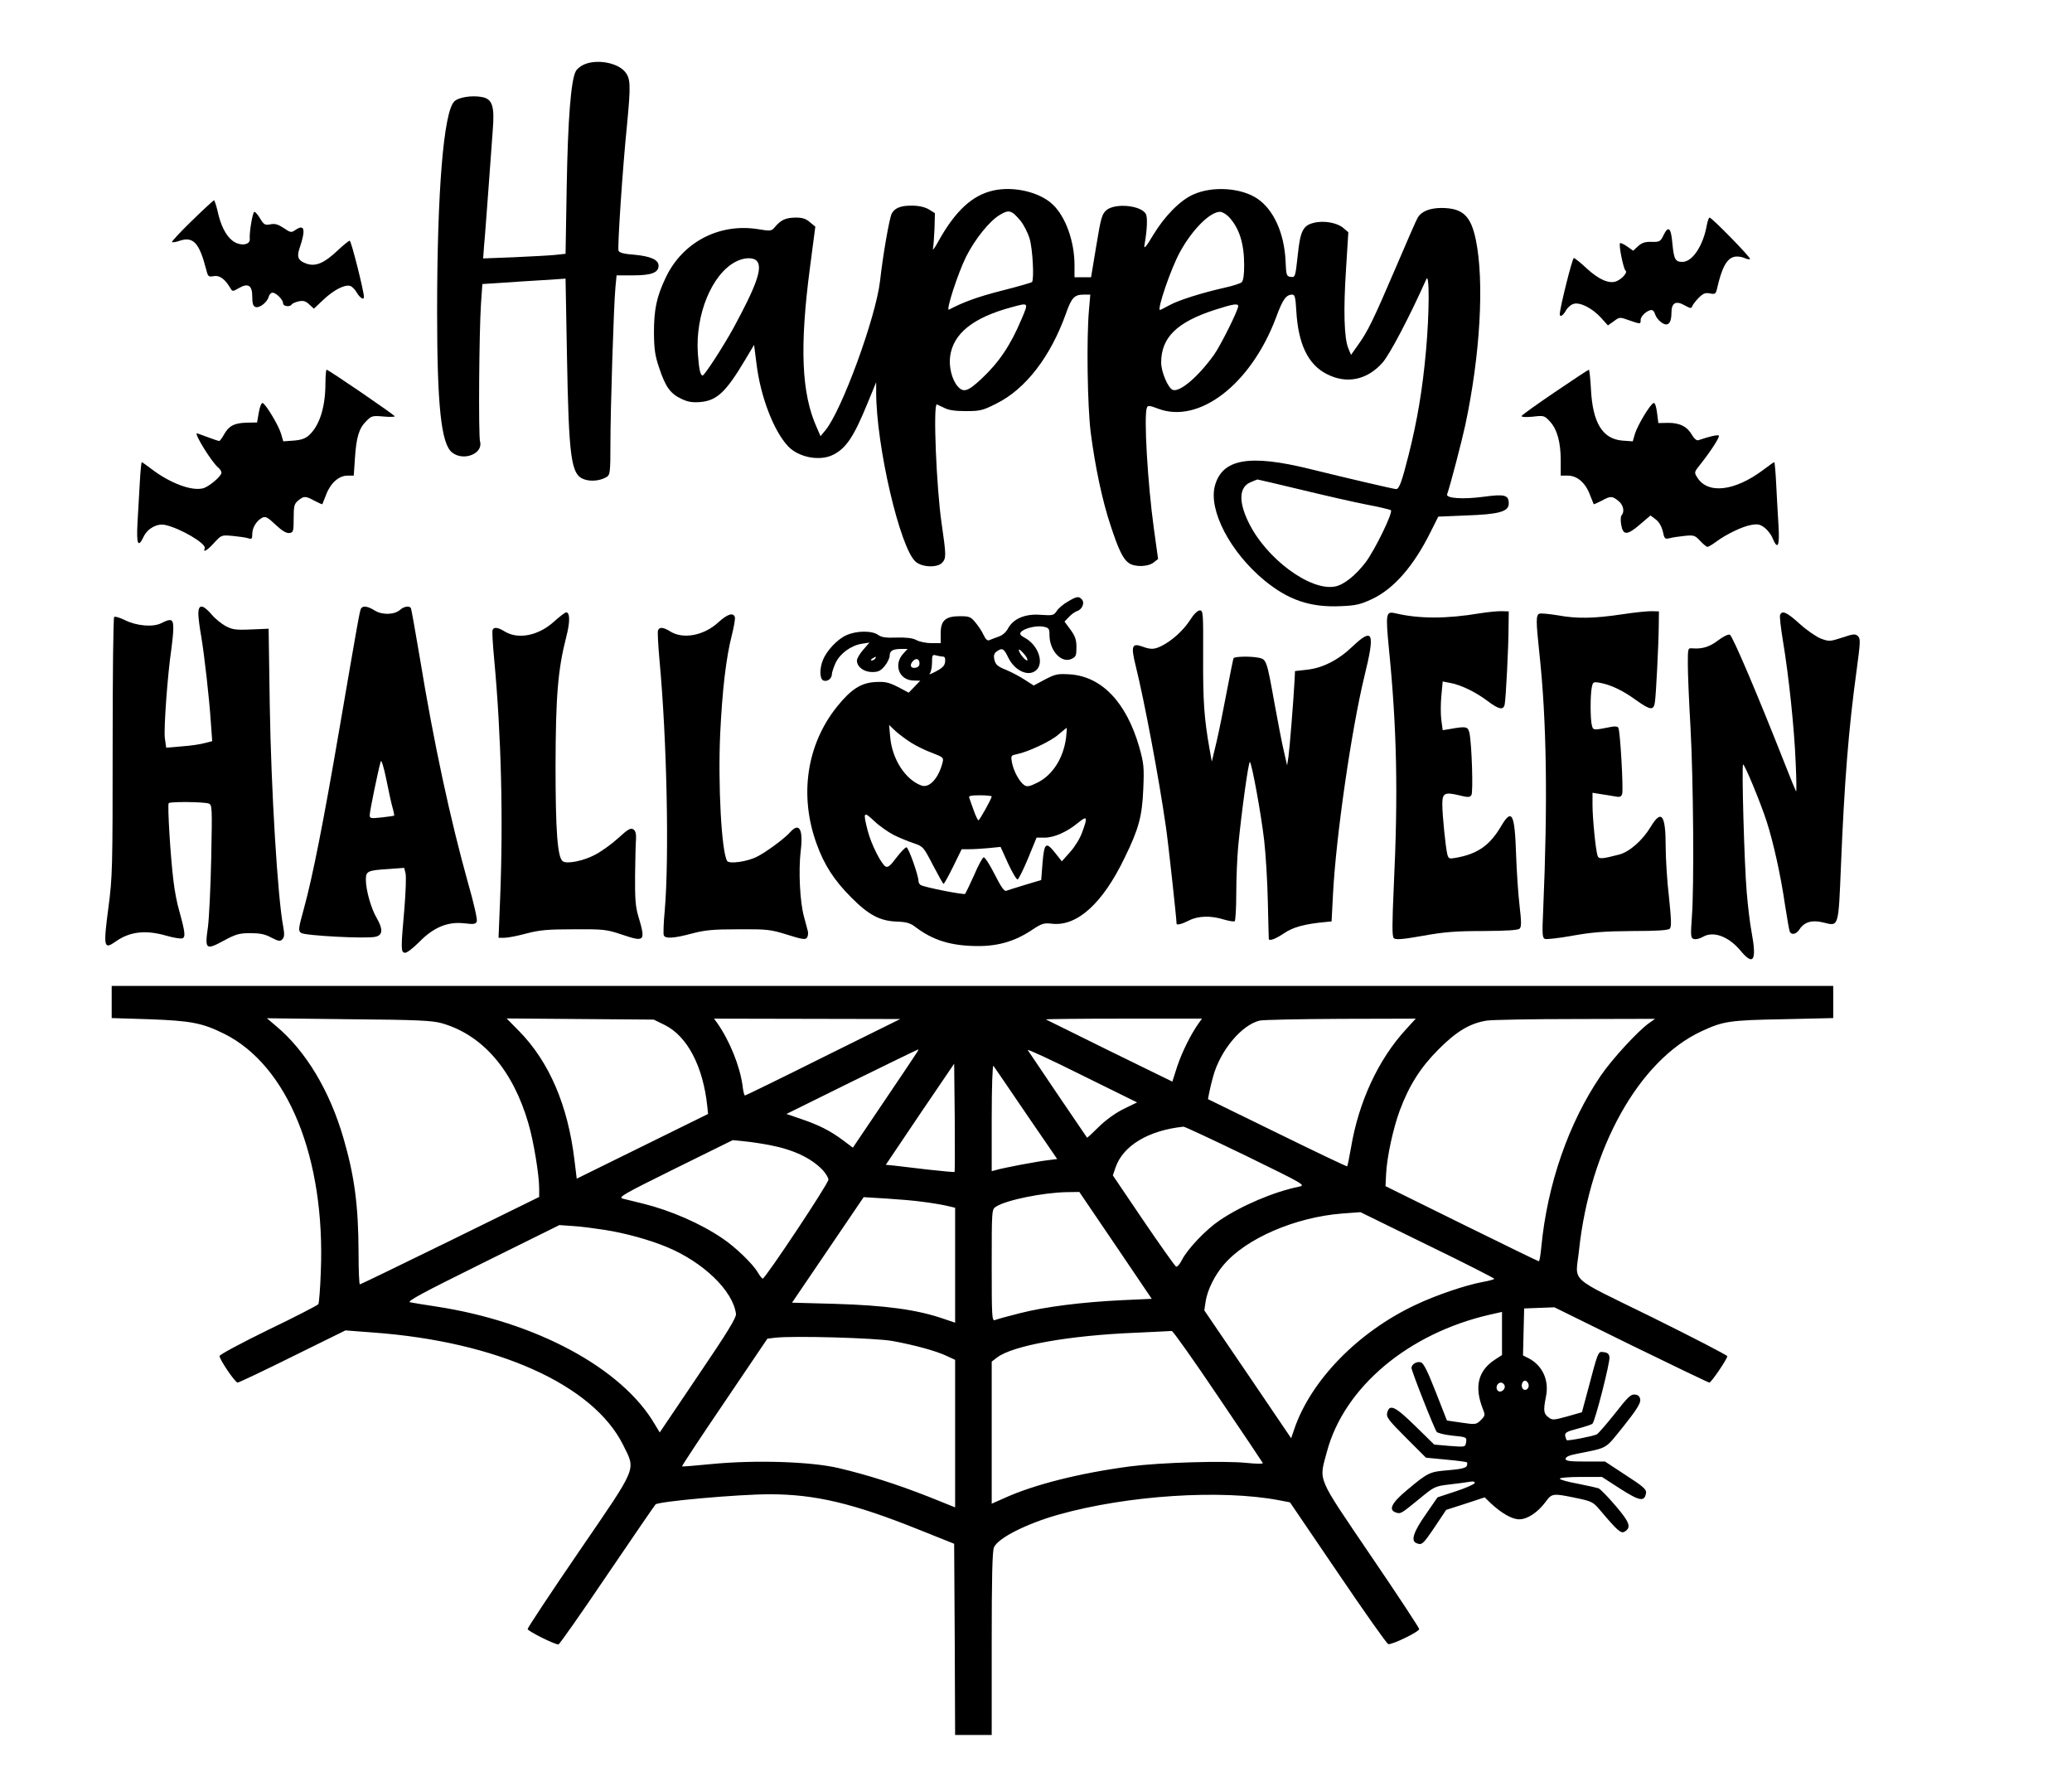 <?xml version="1.0" standalone="no"?>
<!DOCTYPE svg PUBLIC "-//W3C//DTD SVG 20010904//EN"
 "http://www.w3.org/TR/2001/REC-SVG-20010904/DTD/svg10.dtd">
<svg version="1.0" xmlns="http://www.w3.org/2000/svg"
 width="1076pt" height="930pt" viewBox="0 0 1076 930"
 preserveAspectRatio="xMidYMid meet">
<g transform="translate(0,930) scale(0.1,-0.1)"
fill="#000000" stroke="none">
<path d="M3033 8965 c-17 -7 -37 -23 -43 -35 -25 -46 -41 -251 -47 -597 l-6
-351 -56 -6 c-31 -3 -127 -8 -214 -12 l-158 -6 5 68 c4 38 13 166 22 284 9
118 19 260 23 315 10 124 -2 161 -56 171 -52 10 -123 -1 -144 -23 -55 -55 -89
-464 -89 -1093 0 -487 21 -686 78 -730 59 -47 162 -6 145 57 -9 32 -5 570 5
718 l7 100 95 6 c52 4 149 10 216 14 l121 8 7 -384 c10 -557 21 -636 92 -659
35 -12 85 -6 116 14 16 10 18 28 18 170 0 178 17 717 26 814 l6 62 87 0 c93 0
131 14 131 50 0 31 -41 49 -124 57 -55 4 -79 10 -84 21 -6 17 21 427 44 652
20 210 19 242 -11 278 -40 47 -146 66 -212 37z"/>
<path d="M5160 8311 c-111 -24 -200 -107 -288 -266 -18 -33 -30 -49 -27 -35 3
14 6 61 8 104 l2 79 -32 20 c-21 12 -52 19 -86 19 -58 1 -91 -12 -106 -41 -12
-21 -46 -216 -61 -351 -22 -189 -199 -673 -284 -775 l-25 -30 -20 46 c-79 176
-89 417 -35 828 l28 214 -28 23 c-20 18 -39 24 -72 24 -51 0 -78 -11 -108 -47
-20 -24 -23 -24 -90 -13 -202 32 -392 -68 -479 -252 -48 -101 -61 -166 -61
-288 1 -86 6 -119 28 -183 32 -96 57 -131 114 -158 33 -16 56 -20 97 -17 88 7
135 52 235 220 l46 77 13 -102 c21 -168 89 -345 163 -424 55 -59 167 -80 236
-44 67 34 107 95 178 269 l44 107 0 -51 c0 -280 124 -811 205 -881 34 -30 114
-32 138 -5 21 23 21 38 -3 203 -27 182 -45 619 -25 619 1 0 17 -8 36 -17 24
-13 57 -18 115 -18 73 0 87 3 158 39 152 75 282 244 362 469 29 82 44 97 92
97 l34 0 -7 -81 c-13 -148 -8 -496 9 -634 23 -178 60 -354 103 -483 42 -128
65 -175 95 -196 31 -22 100 -20 129 3 l23 18 -22 159 c-32 232 -53 585 -36
627 4 12 13 12 57 -5 214 -82 484 127 614 474 34 93 52 118 84 118 13 0 17
-14 21 -87 10 -170 61 -276 157 -325 103 -54 210 -32 290 58 37 41 141 239
228 434 17 38 16 -179 -2 -375 -18 -199 -45 -359 -90 -538 -36 -142 -49 -177
-65 -177 -11 0 -264 59 -450 105 -313 77 -453 52 -491 -88 -34 -127 80 -345
257 -491 124 -102 238 -141 395 -134 80 3 104 9 162 36 115 53 219 173 307
351 l39 78 143 6 c173 6 223 20 223 62 0 45 -21 50 -132 35 -106 -14 -195 -8
-188 13 16 44 77 279 94 358 78 364 100 747 55 964 -26 125 -68 164 -177 165
-61 0 -104 -17 -124 -49 -6 -9 -57 -125 -113 -257 -119 -278 -148 -337 -198
-406 l-36 -51 -14 34 c-22 52 -26 198 -12 411 l12 192 -26 22 c-31 27 -101 40
-152 27 -57 -13 -72 -42 -85 -171 -12 -110 -13 -113 -36 -110 -22 3 -24 8 -27
83 -7 145 -62 266 -146 323 -84 57 -233 67 -333 22 -68 -30 -149 -112 -208
-210 -36 -60 -49 -76 -46 -55 14 78 17 145 8 163 -24 46 -161 59 -206 20 -23
-21 -28 -40 -52 -185 l-27 -163 -43 0 -43 0 0 63 c0 123 -46 251 -112 314 -67
65 -202 97 -308 74z m140 -158 c17 -21 38 -63 47 -93 16 -54 24 -212 12 -225
-4 -3 -75 -24 -159 -45 -125 -32 -198 -59 -272 -98 -18 -9 46 188 89 275 46
91 121 185 175 217 48 29 61 25 108 -31z m1082 20 c54 -58 79 -138 79 -250 0
-50 -4 -80 -13 -89 -7 -6 -47 -19 -88 -28 -116 -26 -241 -65 -289 -92 -24 -13
-45 -24 -47 -24 -17 0 56 214 103 300 63 116 156 210 209 210 11 0 32 -12 46
-27z m-2451 -229 c30 -36 -3 -128 -123 -349 -54 -98 -149 -244 -159 -245 -12
0 -19 31 -25 113 -14 202 72 412 195 477 44 24 94 25 112 4z m1374 -301 c-56
-134 -117 -225 -207 -309 -71 -67 -95 -75 -125 -40 -30 35 -46 101 -39 155 16
119 119 202 321 256 88 24 87 25 50 -62z m1125 67 c0 -21 -91 -204 -126 -253
-81 -113 -176 -194 -213 -182 -24 7 -61 93 -61 142 0 130 81 210 279 274 93
30 121 35 121 19z m330 -954 c124 -30 277 -65 340 -77 63 -12 119 -25 123 -29
12 -11 -83 -206 -131 -270 -53 -69 -114 -118 -160 -126 -129 -24 -359 147
-449 335 -52 107 -48 181 10 206 18 8 34 14 37 15 2 0 106 -24 230 -54z"/>
<path d="M997 8154 c-60 -58 -106 -108 -104 -111 3 -3 22 0 41 7 70 23 101
-12 136 -147 10 -40 12 -42 40 -37 29 6 59 -15 86 -62 11 -18 12 -19 43 -1 49
29 71 16 71 -43 0 -34 4 -50 16 -54 20 -8 61 23 69 52 3 12 12 22 20 22 19 0
55 -36 55 -55 0 -16 35 -21 45 -6 3 5 19 12 36 16 24 5 36 2 55 -16 l24 -22
50 47 c54 51 111 80 139 71 9 -3 25 -18 34 -35 17 -28 37 -40 37 -22 0 29 -66
292 -74 292 -5 0 -33 -23 -62 -50 -69 -66 -114 -85 -160 -70 -45 15 -54 34
-39 79 34 100 27 130 -22 96 -20 -14 -25 -13 -60 11 -29 19 -45 24 -69 19 -28
-5 -34 -2 -53 30 -11 19 -25 35 -30 35 -9 0 -27 -108 -24 -140 4 -34 -52 -40
-91 -9 -34 27 -60 79 -76 152 -7 31 -16 57 -19 57 -3 -1 -55 -48 -114 -106z"/>
<path d="M8864 8133 c-19 -109 -75 -193 -127 -193 -37 0 -44 13 -52 93 -7 86
-21 98 -47 44 -15 -31 -20 -34 -61 -33 -35 1 -51 -5 -71 -23 l-25 -23 -31 22
c-17 12 -34 20 -37 17 -8 -9 18 -136 29 -143 12 -8 -20 -44 -49 -55 -37 -14
-90 9 -152 66 -32 30 -63 55 -68 55 -8 0 -74 -265 -73 -292 0 -17 17 -7 31 18
7 14 24 30 38 35 32 13 99 -20 146 -72 l35 -39 31 22 c29 22 31 22 78 5 61
-21 61 -21 61 2 0 20 35 51 57 51 7 0 15 -10 18 -22 4 -13 17 -31 31 -41 34
-26 54 -8 54 49 0 52 23 65 71 37 27 -15 33 -16 37 -3 3 8 18 28 34 44 23 23
35 27 58 22 26 -5 30 -2 36 22 25 111 50 158 89 168 15 4 38 1 52 -5 14 -7 28
-9 31 -6 6 6 -198 215 -210 215 -4 0 -10 -17 -14 -37z"/>
<path d="M1690 7310 c0 -123 -30 -219 -84 -269 -19 -18 -41 -26 -80 -29 l-55
-4 -11 38 c-12 43 -80 156 -96 161 -6 2 -15 -19 -20 -49 l-9 -52 -55 -1 c-64
-2 -92 -17 -117 -62 -10 -18 -21 -33 -25 -33 -4 0 -31 9 -60 20 -29 11 -54 20
-55 20 -17 0 77 -151 111 -179 9 -7 16 -19 16 -26 0 -18 -65 -73 -96 -81 -60
-15 -171 27 -267 100 -26 20 -49 36 -51 36 -2 0 -7 -47 -10 -105 -3 -58 -9
-152 -12 -210 -6 -114 3 -133 33 -70 20 41 70 68 110 59 79 -17 215 -97 206
-121 -10 -25 12 -13 49 28 38 41 38 41 95 36 32 -3 68 -8 81 -12 19 -6 22 -4
22 22 0 32 21 68 51 84 17 9 28 4 70 -36 34 -32 56 -45 72 -43 20 3 22 8 22
76 0 65 3 76 24 93 29 24 37 24 85 -2 21 -11 39 -19 40 -17 1 2 10 24 20 50
22 59 66 98 110 98 l33 0 6 88 c7 111 21 158 59 195 27 28 33 29 89 24 32 -3
59 -2 59 1 -1 7 -344 242 -354 242 -3 0 -6 -31 -6 -70z"/>
<path d="M8075 7264 c-93 -63 -171 -119 -173 -124 -2 -6 20 -7 57 -4 58 7 61
6 89 -24 38 -40 57 -108 57 -204 l0 -78 37 0 c48 0 91 -37 114 -98 10 -26 19
-48 20 -50 1 -2 19 6 40 17 48 26 55 26 88 0 26 -20 34 -56 17 -75 -5 -5 -6
-27 -2 -49 9 -56 31 -56 97 1 l55 47 27 -20 c17 -13 30 -35 37 -62 8 -39 11
-42 35 -36 14 4 49 9 78 12 48 5 54 3 81 -26 16 -17 33 -31 38 -31 5 0 25 12
44 26 52 39 139 81 184 88 34 6 46 3 69 -15 16 -12 35 -37 42 -56 26 -61 36
-39 30 65 -3 53 -9 150 -12 215 -3 64 -8 117 -10 117 -3 0 -28 -18 -57 -40
-149 -112 -290 -128 -344 -38 -16 25 -15 27 19 69 55 70 100 140 94 147 -6 5
-44 -3 -106 -24 -9 -3 -21 7 -32 25 -25 45 -63 65 -124 65 l-52 -1 -7 54 c-4
33 -11 53 -18 50 -17 -5 -84 -117 -97 -161 l-11 -38 -55 4 c-102 9 -153 92
-162 265 -3 57 -8 103 -11 103 -3 0 -82 -52 -176 -116z"/>
<path d="M5544 6175 c-23 -13 -49 -35 -57 -49 -15 -22 -21 -23 -81 -19 -80 7
-143 -19 -171 -70 -10 -20 -30 -37 -49 -43 -17 -6 -38 -14 -47 -18 -11 -5 -20
3 -31 26 -8 19 -28 48 -43 66 -24 29 -32 32 -80 32 -75 0 -100 -22 -100 -89
l0 -51 -48 0 c-26 0 -62 7 -78 16 -21 11 -52 14 -103 13 -55 -2 -78 1 -96 14
-32 23 -114 22 -165 -2 -46 -20 -101 -79 -121 -127 -19 -46 -18 -100 2 -108
20 -8 44 10 44 33 0 9 9 35 19 58 23 49 80 91 137 100 l39 6 -32 -37 c-18 -20
-33 -46 -33 -56 0 -33 36 -60 79 -60 32 0 44 6 65 31 14 17 26 41 26 54 0 26
17 35 63 35 l30 0 -21 -23 c-54 -57 -24 -139 51 -141 l36 -1 -30 -31 -30 -31
-57 30 c-48 24 -66 28 -117 25 -74 -4 -126 -38 -197 -126 -159 -197 -199 -463
-107 -715 39 -109 92 -190 179 -277 91 -92 150 -123 238 -126 51 -2 70 -8 97
-29 90 -68 183 -97 320 -98 108 -1 196 25 283 83 51 34 62 38 105 33 130 -15
263 105 377 342 74 151 91 216 97 356 5 116 3 134 -21 220 -67 232 -195 366
-360 377 -65 4 -76 1 -130 -27 l-58 -31 -45 29 c-24 16 -69 40 -98 52 -45 18
-55 28 -61 52 -5 23 -2 34 12 44 28 20 37 16 59 -30 36 -76 116 -107 153 -60
32 42 -2 126 -65 160 -24 13 -29 20 -22 30 17 20 78 35 115 29 31 -6 34 -10
34 -44 0 -81 62 -148 114 -124 23 10 26 18 26 60 0 39 -6 58 -31 92 l-31 42
23 24 c12 13 30 26 41 30 27 8 42 42 27 60 -16 19 -27 18 -75 -11z m-209 -304
c-7 -7 -45 39 -44 54 0 6 11 -3 25 -19 14 -15 22 -31 19 -35z m-437 19 c9 0
12 -10 10 -27 -2 -20 -14 -32 -48 -50 -25 -13 -39 -18 -32 -11 6 6 12 32 12
56 0 41 2 44 23 38 12 -3 28 -6 35 -6z m-353 -10 c-3 -5 -12 -10 -18 -10 -7 0
-6 4 3 10 19 12 23 12 15 0z m230 -26 c0 -12 -8 -20 -22 -22 -25 -4 -31 16
-11 36 17 17 33 10 33 -14z m-42 -412 c26 -16 74 -40 108 -52 57 -22 60 -25
54 -49 -21 -84 -70 -136 -111 -120 -83 31 -151 137 -161 250 l-6 64 34 -32
c19 -17 55 -44 82 -61z m803 26 c-14 -106 -70 -193 -148 -232 -40 -20 -54 -23
-68 -14 -25 16 -57 74 -65 119 -6 34 -5 36 24 42 60 12 179 68 217 102 22 19
41 34 43 35 2 0 0 -24 -3 -52z m-386 -304 c0 -11 -63 -124 -69 -124 -3 0 -15
24 -25 53 -10 28 -21 58 -23 65 -4 9 11 12 56 12 34 0 61 -3 61 -6z m-509
-200 c30 -15 77 -34 104 -43 49 -17 51 -19 100 -114 28 -53 52 -97 55 -97 3 0
26 41 50 90 l44 90 42 0 c22 0 68 3 101 6 l59 6 39 -86 c22 -47 44 -85 50 -83
5 2 30 52 54 110 l44 107 41 0 c50 0 116 29 173 76 50 41 53 33 22 -50 -11
-31 -39 -76 -63 -102 l-42 -47 -33 42 c-49 62 -58 56 -67 -49 l-7 -90 -83 -25
c-46 -14 -91 -28 -99 -31 -10 -4 -27 21 -60 86 -25 50 -51 90 -57 88 -6 -2
-29 -44 -50 -94 -22 -49 -43 -92 -46 -96 -7 -6 -211 34 -231 46 -6 4 -11 12
-11 19 0 30 -52 177 -63 177 -7 -1 -30 -25 -52 -54 -31 -42 -44 -52 -56 -46
-23 13 -75 116 -93 186 -25 98 -22 103 33 51 26 -25 73 -58 102 -73z"/>
<path d="M1030 6113 c0 -21 7 -74 15 -118 16 -96 41 -313 50 -447 l7 -97 -39
-10 c-21 -6 -74 -14 -119 -17 l-81 -7 -7 51 c-6 48 14 328 34 462 5 36 10 84
10 108 0 48 -11 52 -62 26 -42 -22 -129 -15 -190 16 -27 13 -51 20 -55 16 -5
-4 -8 -308 -8 -674 0 -629 -1 -677 -22 -835 -27 -206 -24 -220 37 -177 73 52
155 62 263 31 38 -11 75 -17 84 -14 17 7 15 30 -16 142 -12 40 -25 110 -30
155 -16 126 -32 398 -25 405 8 9 185 7 208 -2 18 -7 18 -20 13 -280 -3 -149
-11 -312 -17 -360 -17 -118 -12 -123 82 -72 63 34 81 39 138 39 49 0 76 -5
109 -23 37 -19 46 -21 57 -9 11 11 12 25 5 65 -29 148 -63 712 -70 1148 l-6
400 -45 -2 c-125 -6 -137 -5 -177 15 -22 12 -56 39 -75 62 -45 52 -68 53 -68
3z"/>
<path d="M1875 6140 c-7 -11 -15 -58 -115 -640 -80 -467 -137 -756 -182 -919
-29 -105 -30 -115 -14 -126 19 -14 337 -31 385 -20 39 8 41 39 7 98 -29 49
-56 145 -56 198 0 45 8 49 117 56 l82 6 7 -28 c4 -16 1 -99 -6 -184 -19 -212
-18 -225 2 -229 9 -2 40 21 75 56 75 77 149 107 235 97 49 -6 59 -4 64 10 4 9
-16 98 -45 198 -92 329 -178 726 -251 1172 -23 137 -44 253 -46 257 -8 13 -36
9 -55 -8 -30 -27 -93 -29 -132 -5 -37 23 -62 27 -72 11z m164 -1036 c6 -21 9
-39 8 -40 -1 -1 -30 -5 -64 -9 -59 -6 -63 -6 -63 13 0 20 45 237 57 277 3 12
15 -23 29 -92 12 -61 27 -129 33 -149z"/>
<path d="M6180 6080 c-34 -53 -92 -106 -147 -134 -38 -19 -56 -20 -100 -4 -55
20 -61 4 -35 -101 45 -182 120 -580 156 -831 12 -78 56 -483 56 -507 0 -9 30
-1 65 17 47 24 113 26 180 5 27 -8 52 -12 57 -9 4 3 8 69 8 147 0 78 5 187 10
242 18 185 54 445 61 438 11 -13 58 -270 74 -408 8 -71 17 -215 19 -320 2
-104 5 -191 5 -192 4 -11 37 2 80 31 47 32 108 48 216 58 l30 3 7 135 c15 302
96 859 163 1136 57 231 46 258 -61 157 -74 -71 -155 -112 -237 -121 l-62 -7
-2 -45 c-6 -112 -26 -359 -32 -400 l-7 -45 -17 75 c-10 41 -31 152 -48 245
-40 223 -42 231 -81 239 -43 9 -126 7 -132 -2 -2 -4 -18 -82 -35 -172 -17 -91
-41 -210 -54 -265 l-24 -100 -12 67 c-28 159 -34 247 -33 476 1 229 0 242 -17
242 -12 0 -32 -20 -51 -50z"/>
<path d="M7685 6115 c-172 -29 -316 -29 -438 0 -50 12 -52 1 -34 -187 41 -411
48 -750 25 -1231 -9 -199 -9 -260 0 -269 9 -9 43 -7 150 12 110 20 172 25 314
25 125 1 181 4 190 13 9 9 9 35 -1 120 -7 59 -15 179 -18 267 -7 212 -22 239
-78 144 -59 -100 -122 -144 -236 -164 -33 -6 -37 -4 -43 18 -9 37 -26 204 -26
260 0 58 11 65 87 47 47 -12 56 -11 64 1 10 14 2 264 -10 322 -8 35 -17 36
-102 21 l-37 -6 -7 52 c-4 29 -4 85 0 126 l7 75 36 -7 c55 -9 134 -47 195 -93
61 -46 85 -51 91 -18 6 29 20 299 20 402 l1 80 -35 1 c-19 1 -71 -4 -115 -11z"/>
<path d="M8425 6110 c-146 -22 -236 -24 -338 -5 -44 7 -85 11 -93 8 -18 -7
-18 -37 0 -205 38 -350 44 -771 20 -1330 -6 -130 -5 -148 9 -154 9 -3 74 4
144 17 101 18 167 23 310 24 127 0 186 4 194 12 10 10 8 47 -4 165 -10 84 -17
201 -17 260 0 168 -22 197 -78 104 -42 -70 -110 -130 -164 -144 -92 -24 -106
-24 -112 -5 -10 31 -26 195 -26 262 l0 64 43 -7 c23 -3 56 -9 74 -12 25 -5 32
-2 37 13 7 23 -10 328 -20 344 -4 7 -19 8 -38 4 -91 -18 -93 -18 -99 7 -9 30
-9 157 -1 197 6 30 8 31 43 25 55 -10 117 -39 186 -89 76 -54 92 -56 99 -12 6
40 19 298 20 397 l1 75 -35 1 c-19 1 -89 -6 -155 -16z"/>
<path d="M2876 6071 c-80 -72 -184 -93 -254 -51 -37 23 -58 25 -64 8 -3 -7 1
-74 8 -148 37 -397 48 -834 31 -1252 l-8 -198 31 0 c18 0 68 10 113 22 68 18
110 22 247 22 155 1 170 -1 248 -27 122 -41 126 -37 86 98 -14 47 -17 92 -16
210 1 83 3 167 5 189 1 27 -3 42 -14 49 -14 9 -29 0 -78 -45 -34 -31 -88 -70
-121 -87 -60 -32 -145 -49 -167 -34 -28 19 -38 156 -38 498 1 361 12 497 56
669 20 77 19 126 -1 126 -5 0 -34 -22 -64 -49z"/>
<path d="M9244 6106 c-3 -8 4 -68 15 -135 29 -172 59 -451 66 -631 4 -85 5
-153 2 -150 -2 3 -30 70 -61 150 -137 348 -269 659 -283 664 -8 3 -34 -9 -60
-29 -44 -34 -83 -46 -133 -42 -25 2 -25 2 -25 -83 0 -47 6 -195 14 -330 15
-281 19 -824 7 -982 -7 -97 -6 -109 9 -114 10 -4 30 1 47 10 54 33 133 4 195
-69 69 -84 87 -55 59 95 -8 41 -19 133 -25 204 -13 148 -27 666 -19 666 9 0
92 -202 122 -295 35 -108 74 -283 96 -437 11 -71 22 -133 25 -138 11 -17 34
-11 50 14 26 39 66 50 125 35 79 -20 77 -27 90 291 18 442 40 718 82 1023 19
141 20 159 7 173 -14 13 -23 13 -82 -7 -65 -21 -68 -21 -112 -5 -24 10 -74 44
-110 77 -66 60 -91 71 -101 45z"/>
<path d="M3729 6067 c-73 -67 -180 -88 -247 -47 -38 24 -58 25 -65 6 -3 -8 1
-79 8 -157 38 -408 51 -1018 27 -1298 -6 -63 -8 -120 -5 -128 7 -19 53 -16
146 9 68 18 110 22 242 22 150 1 166 -1 253 -28 79 -25 95 -27 103 -15 5 8 7
23 4 34 -3 11 -12 45 -20 75 -21 76 -29 238 -17 340 14 113 -7 151 -54 99 -30
-34 -125 -104 -173 -128 -50 -26 -145 -39 -155 -22 -29 47 -48 395 -36 661 11
227 30 392 61 514 11 43 18 85 15 92 -9 25 -40 14 -87 -29z"/>
<path d="M580 4097 l0 -84 193 -6 c219 -8 277 -19 392 -76 330 -165 525 -644
501 -1235 -3 -87 -9 -163 -13 -169 -3 -5 -120 -66 -260 -133 -139 -68 -253
-129 -253 -136 0 -18 81 -138 94 -138 6 0 135 61 286 136 l274 135 144 -11
c645 -47 1143 -272 1298 -584 66 -134 79 -103 -229 -553 -147 -215 -267 -396
-267 -403 0 -10 139 -80 160 -80 5 0 118 161 251 358 133 196 247 362 253 369
15 16 430 53 593 53 236 0 434 -47 773 -183 l185 -74 3 -496 2 -497 95 0 95 0
0 475 c0 342 3 481 12 500 22 48 168 122 334 169 359 101 845 132 1146 75 l57
-11 248 -365 c136 -201 254 -368 262 -371 17 -6 161 64 161 78 0 6 -113 178
-252 382 -285 421 -269 382 -227 540 90 334 422 614 847 711 l62 14 0 -112 0
-112 -37 -24 c-88 -58 -108 -141 -62 -257 12 -30 12 -34 -11 -57 -24 -23 -27
-24 -101 -13 l-75 11 -58 148 c-42 107 -63 150 -77 154 -21 7 -49 -10 -49 -29
0 -16 119 -318 131 -332 5 -6 40 -15 77 -19 80 -8 80 -8 75 -38 -4 -22 -6 -22
-85 -16 l-80 7 -98 96 c-104 102 -134 117 -146 70 -6 -23 5 -38 97 -130 l104
-104 104 -10 c57 -5 106 -12 109 -14 2 -3 2 -12 -1 -19 -4 -10 -32 -17 -94
-22 -98 -8 -105 -10 -215 -102 -82 -68 -100 -105 -58 -118 24 -8 26 -6 123 73
75 62 79 64 155 73 42 5 90 11 105 14 19 3 27 1 25 -7 -2 -6 -47 -26 -99 -43
l-94 -31 -62 -90 c-63 -90 -78 -136 -47 -148 28 -11 33 -7 94 83 l60 90 100
32 100 33 32 -31 c56 -52 110 -83 147 -83 43 0 96 35 137 90 33 45 37 46 157
21 83 -17 90 -21 125 -62 91 -108 110 -125 129 -113 36 22 26 49 -48 135 -39
46 -79 87 -88 90 -9 3 -58 14 -108 24 -51 9 -93 21 -93 26 0 5 49 9 109 9
l110 0 96 -62 c102 -65 126 -68 133 -20 3 17 -18 35 -105 91 l-108 71 -102 0
c-83 0 -103 3 -103 14 0 10 20 19 58 26 168 34 144 21 243 143 66 83 88 118
87 137 -2 18 -10 26 -28 28 -21 2 -37 -13 -103 -98 -44 -55 -86 -104 -95 -109
-20 -10 -151 -35 -156 -30 -2 2 -6 13 -8 23 -2 16 8 22 66 37 37 10 72 21 76
26 14 14 92 320 88 345 -2 17 -10 24 -30 26 -30 4 -27 11 -85 -208 l-28 -104
-77 -22 c-70 -19 -77 -20 -97 -4 -25 18 -27 35 -13 106 18 85 -17 162 -89 200
l-30 15 3 122 3 122 79 3 78 3 398 -196 c219 -107 402 -195 407 -195 10 1 93
123 93 137 0 5 -176 96 -390 202 -447 220 -398 175 -380 349 57 530 311 985
635 1136 113 53 147 58 423 63 l262 6 0 83 0 84 -4470 0 -4470 0 0 -83z m1715
-111 c212 -61 369 -244 449 -520 27 -92 56 -267 56 -338 l0 -44 -462 -227
c-255 -125 -466 -227 -469 -227 -4 0 -7 75 -7 168 -1 242 -21 394 -78 590 -72
249 -197 456 -352 585 l-46 39 424 -5 c364 -3 434 -7 485 -21z m1157 -9 c117
-58 199 -214 221 -422 l4 -40 -341 -168 -341 -168 -12 98 c-34 283 -131 509
-287 668 l-65 66 382 -3 382 -3 57 -28z m823 -167 c-220 -110 -403 -199 -406
-199 -4 -1 -10 23 -13 52 -14 101 -67 233 -132 325 l-16 22 483 -1 484 -1
-400 -198z m1951 178 c-42 -59 -87 -150 -112 -224 l-26 -81 -327 160 c-179 88
-328 162 -330 163 -2 2 179 4 404 4 l407 0 -16 -22z m1074 -35 c-142 -155
-244 -374 -284 -612 -9 -52 -18 -96 -20 -98 -2 -2 -165 76 -363 173 l-360 176
7 36 c4 21 13 57 20 82 37 135 148 268 242 290 18 4 208 8 422 9 l388 1 -52
-57z m1265 35 c-58 -41 -192 -186 -252 -274 -167 -245 -278 -565 -309 -891 -4
-40 -9 -73 -13 -73 -3 0 -184 88 -401 195 l-395 195 3 62 c4 89 37 239 71 331
49 131 108 224 201 317 94 95 166 137 252 150 29 4 238 8 463 8 l410 1 -30
-21z m-2730 -447 c-44 -22 -91 -56 -129 -93 -32 -32 -60 -58 -61 -56 -5 6
-300 442 -308 455 -4 7 122 -51 280 -130 l288 -142 -70 -34z m-1071 297 c-4
-7 -81 -122 -171 -255 l-164 -243 -52 39 c-66 49 -123 78 -217 110 l-76 26
340 168 c187 92 342 167 344 167 2 0 0 -6 -4 -12z m193 -624 c-1 -2 -63 4
-137 12 -74 9 -154 18 -178 21 l-42 4 177 263 178 262 3 -279 c1 -154 1 -281
-1 -283z m308 396 c54 -80 127 -186 162 -237 l63 -92 -47 -6 c-56 -6 -238 -41
-270 -51 l-23 -6 0 278 c0 156 4 274 9 269 4 -6 52 -75 106 -155z m1205 -312
c309 -151 312 -153 274 -161 -128 -26 -298 -98 -411 -175 -70 -47 -165 -147
-194 -203 -11 -22 -25 -39 -31 -37 -6 2 -82 110 -170 239 l-159 235 14 41 c39
114 172 193 353 212 7 0 152 -68 324 -151z m-2471 55 c124 -24 215 -68 274
-130 15 -17 29 -39 29 -49 2 -18 -328 -514 -341 -514 -4 0 -15 14 -25 31 -26
45 -116 132 -183 177 -114 78 -271 146 -412 181 -42 10 -89 22 -106 26 -27 7
-3 21 270 156 l300 148 60 -6 c33 -3 93 -12 134 -20z m1794 -520 l188 -278
-153 -7 c-208 -10 -401 -34 -533 -68 -60 -15 -118 -31 -127 -35 -17 -7 -18 11
-18 284 0 290 0 291 23 305 52 34 245 73 367 75 l65 1 188 -277z m-1003 226
c41 -5 96 -14 123 -20 l47 -11 0 -298 0 -299 -56 19 c-140 49 -304 71 -570 79
l-221 6 186 274 186 274 115 -7 c63 -4 149 -11 190 -17z m2970 -400 c0 -3 -28
-11 -63 -17 -89 -17 -237 -67 -343 -117 -300 -140 -546 -392 -633 -647 l-16
-47 -225 332 -226 332 7 47 c9 59 48 137 94 190 116 137 372 247 615 266 l95
7 347 -170 c192 -93 348 -173 348 -176z m-4620 254 c109 -17 234 -52 323 -89
190 -79 343 -227 359 -347 2 -20 -43 -94 -197 -321 l-199 -295 -26 43 c-170
291 -617 532 -1135 611 -60 9 -121 19 -135 22 -20 4 58 46 375 203 l400 198
70 -5 c39 -2 113 -12 165 -20z m3185 -864 c127 -187 231 -343 233 -347 1 -5
-37 -4 -85 1 -118 12 -448 2 -603 -18 -258 -34 -500 -94 -657 -166 l-63 -28 0
369 0 369 26 20 c80 63 373 116 724 130 96 5 180 8 185 9 6 1 114 -152 240
-339z m-1690 287 c118 -22 224 -51 280 -77 l45 -21 0 -383 0 -383 -137 55
c-165 65 -319 114 -468 149 -144 34 -433 43 -660 21 -82 -8 -151 -14 -153 -12
-2 2 97 152 220 333 l223 330 40 5 c95 11 521 -1 610 -17z m3302 -222 c8 -21
-13 -42 -28 -27 -13 13 -5 43 11 43 6 0 13 -7 17 -16z m-124 -8 c8 -20 -20
-43 -35 -28 -14 14 -3 42 16 42 7 0 16 -6 19 -14z"/>
</g>
</svg>
